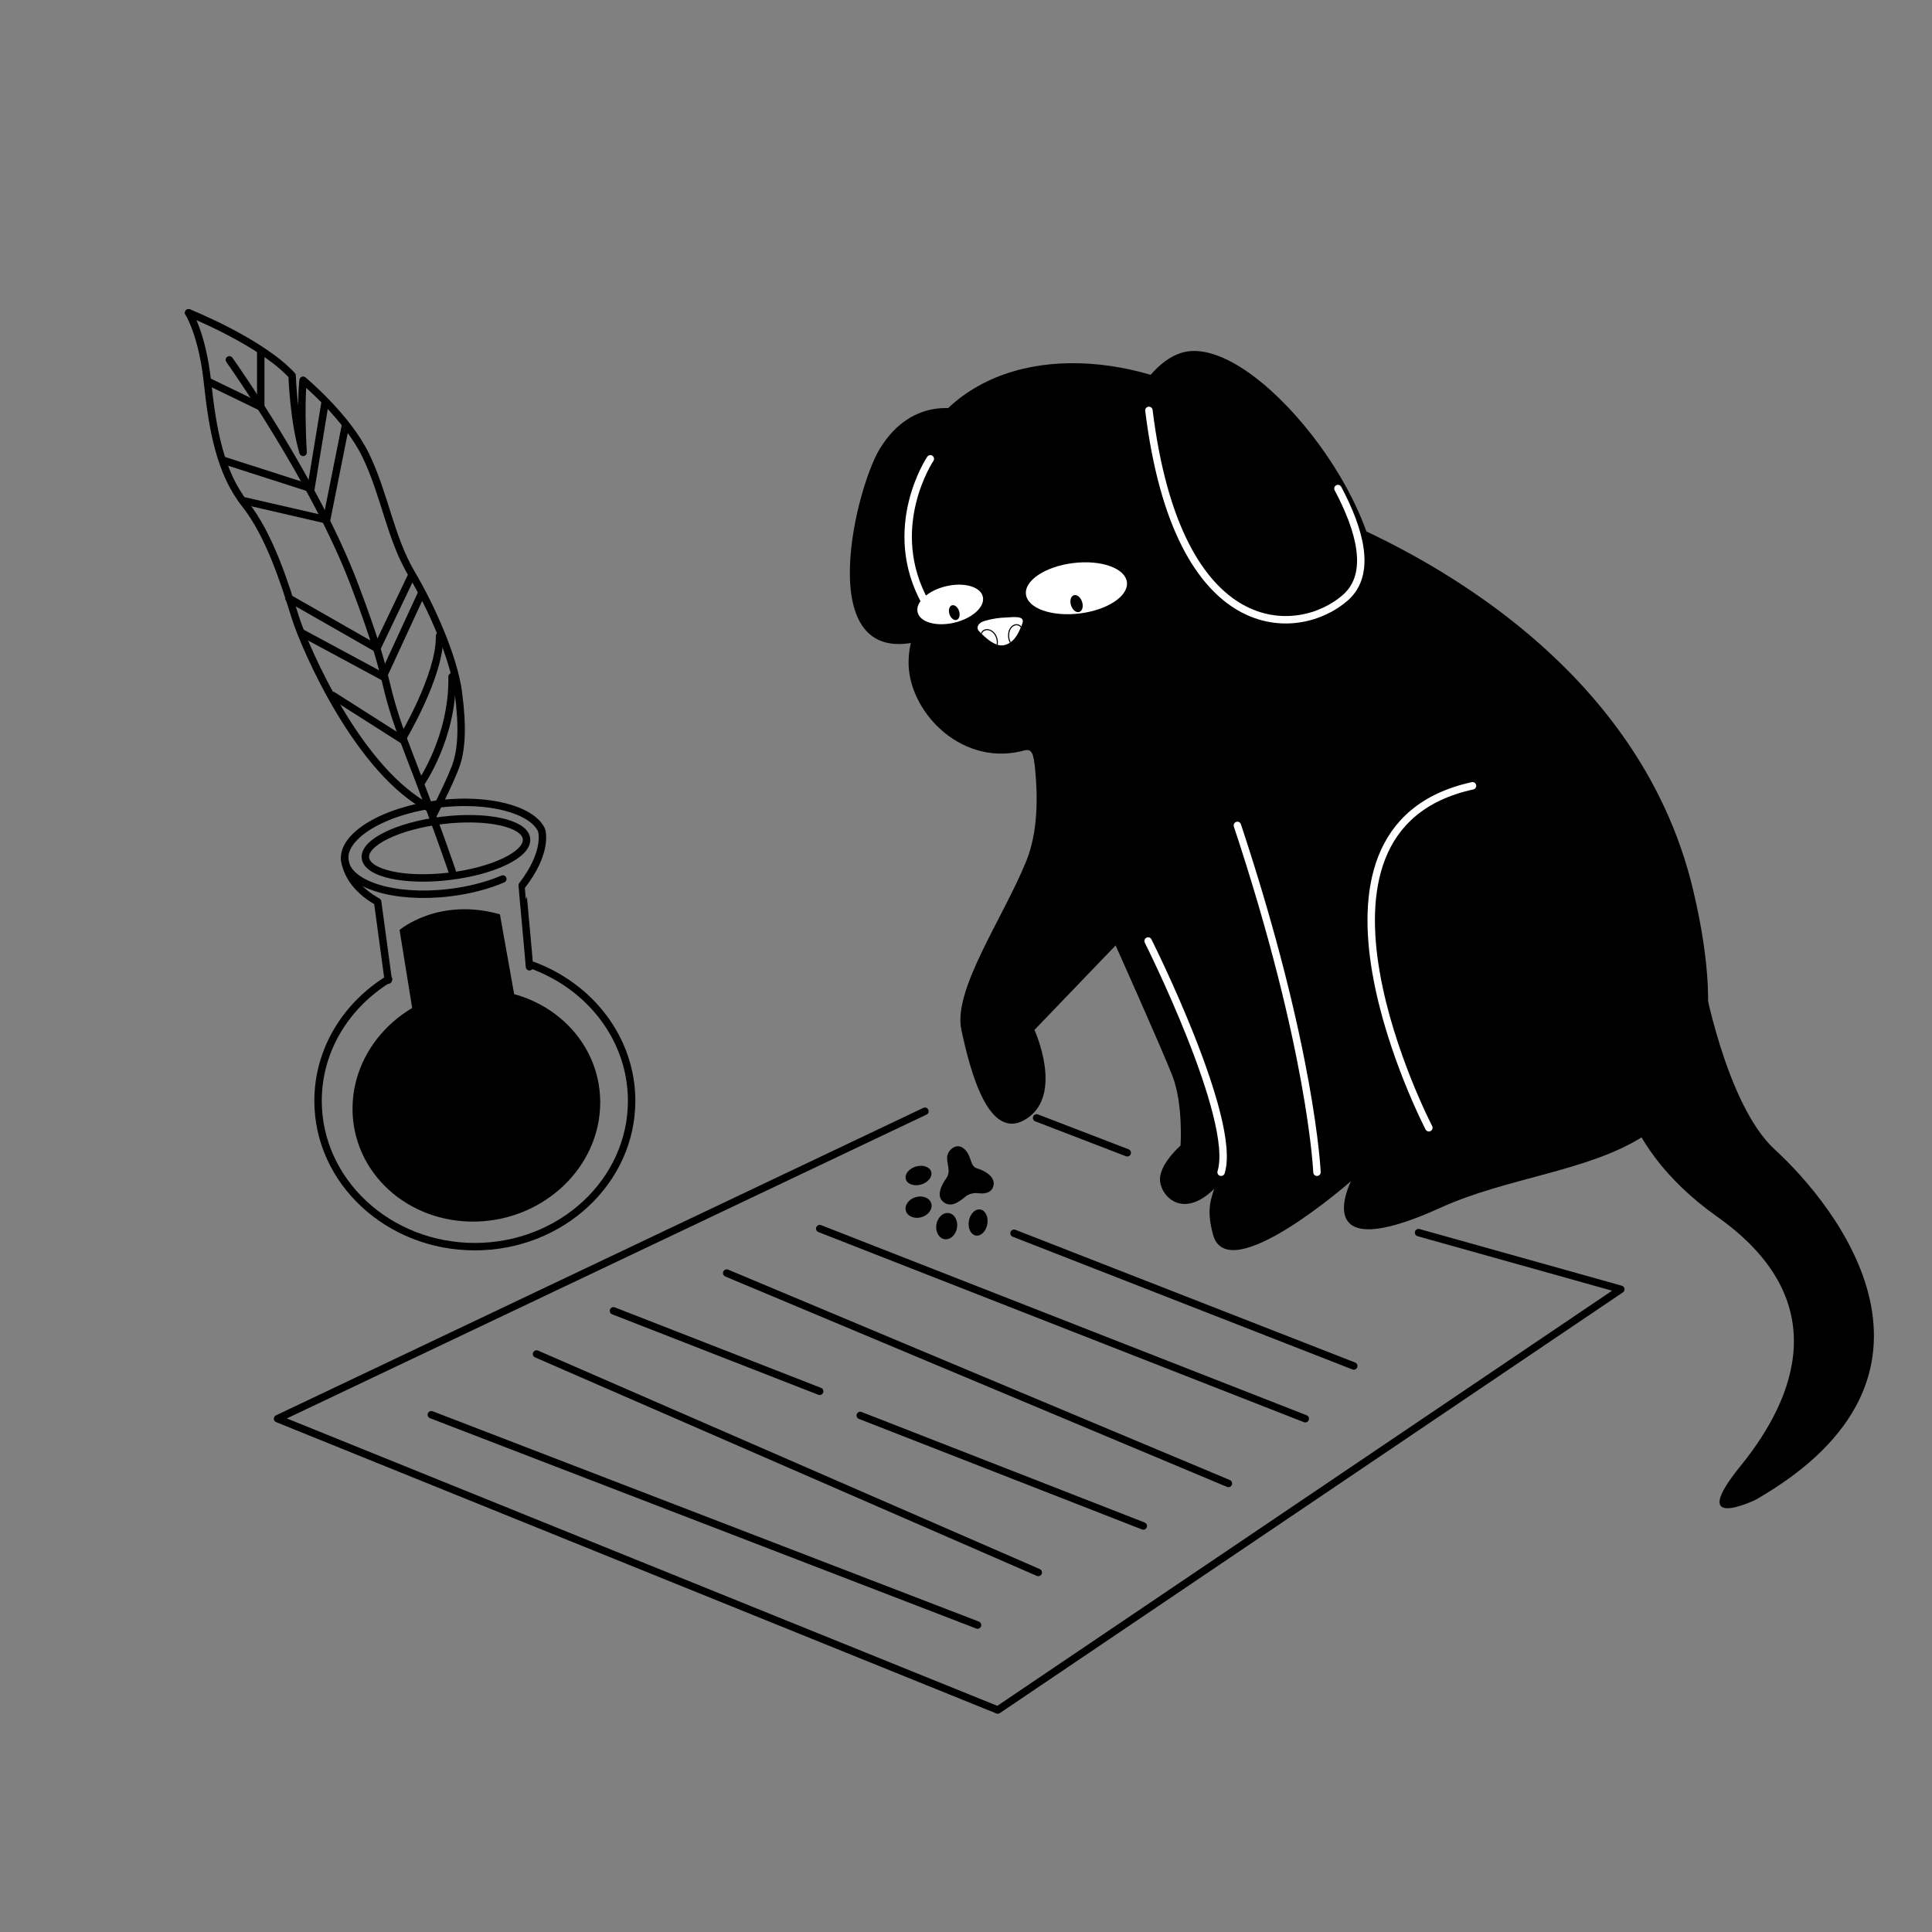 <?xml version="1.0" encoding="UTF-8"?> <svg xmlns="http://www.w3.org/2000/svg" width="260" height="260" viewBox="0 0 260 260" fill="none"><rect x="0" y="0" width="260" height="260" fill="#808080" stroke="none"/><path fill-rule="evenodd" clip-rule="evenodd" d="M129.697 55.238C129.697 55.238 122.898 52.964 118.372 60.441C114.929 66.136 108.676 92.186 125.817 85.617" fill="black"></path><path fill-rule="evenodd" clip-rule="evenodd" d="M229.167 131.47C229.167 131.47 232.182 148.596 238.851 154.707C247.156 162.318 265.46 185.089 236.27 201.83C236.27 201.83 226.827 206.4 234.254 197.26C241.671 188.109 246.935 174.955 231.1 163.746C216.69 153.531 217.55 141.796 217.55 141.796" fill="black"></path><path fill-rule="evenodd" clip-rule="evenodd" d="M138.118 96.71C138.118 96.71 141.245 108.141 138.118 115.863C134.992 123.585 128.213 133.172 129.378 138.604C130.553 144.046 133.022 153.825 138.118 150.572C143.215 147.329 139.21 138.604 139.21 138.604L150.133 127.234C150.133 127.234 156.321 141.046 157.782 144.796C159.244 148.556 158.873 154.17 158.873 154.17C158.873 154.17 155.886 156.754 156.117 158.953C156.339 161.152 159.225 163.949 163.239 160.149C167.262 156.349 166.846 146.498 166.846 146.498L142.484 93.123" fill="black"></path><path fill-rule="evenodd" clip-rule="evenodd" d="M122.275 88.937C122.368 85.34 123.857 84.073 123.2 82.644C121.045 77.992 118.622 73.776 121.73 64.392C127.011 48.492 143.567 46.263 157.237 51.228C164.46 53.853 168.391 59.204 170.343 62.893C171.656 65.457 173.894 67.423 176.604 68.406C188.6 72.996 220.353 87.954 227.872 119.846C237.204 159.379 211.816 154.362 193.836 162.54C175.846 170.719 181.812 158.953 181.812 158.953C181.812 158.953 165.228 173.536 163.24 166.138C161.26 158.74 166.523 161.405 162.148 148.181C157.782 134.956 139.922 106.56 139.108 102.091C138.822 100.531 138.091 100.946 137.296 101.128C128.999 102.993 122.109 95.463 122.275 88.937Z" fill="black"></path><path d="M56.621 105.419C56.621 105.419 60.981 99.228 60.838 91.065" stroke="black" stroke-miterlimit="1.5" stroke-linecap="round" stroke-linejoin="round"></path><path d="M44.798 93.596L54.083 99.507C54.083 99.507 59.273 90.894 59.151 85.576" stroke="black" stroke-miterlimit="1.5" stroke-linecap="round" stroke-linejoin="round"></path><path d="M40.581 85.154L51.553 91.065L56.621 80.086" stroke="black" stroke-miterlimit="1.5" stroke-linecap="round" stroke-linejoin="round"></path><path d="M38.887 80.508L50.709 87.263L55.348 77.556" stroke="black" stroke-miterlimit="1.5" stroke-linecap="round" stroke-linejoin="round"></path><path d="M30.023 61.937L41.846 65.733L43.719 54.339" stroke="black" stroke-miterlimit="1.5" stroke-linecap="round" stroke-linejoin="round"></path><path d="M28.122 51.387L35.091 54.761V47.163" stroke="black" stroke-miterlimit="1.5" stroke-linecap="round" stroke-linejoin="round"></path><path d="M30.867 48.428C30.867 48.428 42.39 64.603 47.751 78.821C53.119 93.038 50.874 90.715 54.927 101.194C58.987 111.68 60.839 117.234 60.839 117.234" stroke="black" stroke-miterlimit="1.5" stroke-linecap="round" stroke-linejoin="round"></path><path d="M32.982 67.427L43.955 69.957L46.485 57.291" stroke="black" stroke-miterlimit="1.5" stroke-linecap="round" stroke-linejoin="round"></path><path d="M25.385 42.095C25.385 42.095 35.12 45.983 39.309 50.536C39.309 50.536 39.517 56.655 40.789 60.88C40.789 60.88 40.417 54.632 40.789 51.173C40.789 51.173 46.707 56.069 49.23 61.301C51.761 66.541 52.526 72.331 55.349 77.134C58.18 81.938 61.075 88.578 61.682 93.174C62.29 97.77 62.168 100.951 61.26 103.303C60.353 105.662 58.308 109.636 58.308 109.636" stroke="black" stroke-miterlimit="1.5" stroke-linecap="round" stroke-linejoin="round"></path><path d="M25.385 42.095C25.385 42.095 27.222 44.954 27.915 51.387C28.608 57.813 29.616 63.589 32.983 67.849C36.343 72.102 38.366 78.692 39.731 83.046C41.103 87.399 48.344 103.953 57.887 108.793" stroke="black" stroke-miterlimit="1.5" stroke-linecap="round" stroke-linejoin="round"></path><path fill-rule="evenodd" clip-rule="evenodd" d="M55.886 138.234L53.772 125.151C53.772 125.151 58.98 120.7 67.276 123.043L69.384 134.854L55.886 138.234Z" fill="black"></path><path d="M64.108 164.392C73.313 164.158 80.775 156.979 80.775 148.358C80.775 139.738 73.313 132.939 64.108 133.174C54.903 133.408 47.441 140.587 47.441 149.208C47.441 157.828 54.903 164.627 64.108 164.392Z" fill="black"></path><path d="M71.495 129.841C79.39 132.675 85.001 139.809 85.001 148.147C85.001 158.975 75.544 167.77 63.902 167.77C52.253 167.77 42.803 158.975 42.803 148.147C42.803 141.307 46.578 135.275 52.294 131.763" stroke="black" stroke-miterlimit="1.5" stroke-linecap="round" stroke-linejoin="round"></path><path d="M46.398 115.448C46.398 115.448 46.319 118.856 50.821 121.357L52.25 131.904" stroke="black" stroke-miterlimit="1.5" stroke-linecap="round" stroke-linejoin="round"></path><path d="M60.468 117.932C66.453 117.215 71.103 114.947 70.853 112.867C70.604 110.786 65.549 109.682 59.563 110.399C53.577 111.116 48.927 113.384 49.177 115.464C49.427 117.545 54.482 118.65 60.468 117.932Z" stroke="black" stroke-miterlimit="1.5" stroke-linecap="round" stroke-linejoin="round"></path><path d="M67.668 118.29C65.642 119.16 63.17 119.81 60.482 120.133C53.103 121.018 46.789 119.063 46.394 115.77C45.999 112.477 51.669 109.072 59.048 108.187C65.714 107.387 71.507 108.915 72.851 111.649C72.993 111.94 73.671 114.731 70.281 119.139C70.255 119.165 71.178 128.972 71.255 130.103" stroke="black" stroke-miterlimit="1.5" stroke-linecap="round" stroke-linejoin="round"></path><path d="M131.556 218.693L58.046 190.388" stroke="black" stroke-miterlimit="1.5" stroke-linecap="round" stroke-linejoin="round"></path><path d="M139.723 211.615L72.206 182.213" stroke="black" stroke-miterlimit="1.5" stroke-linecap="round" stroke-linejoin="round"></path><path d="M165.313 199.637L97.796 171.323" stroke="black" stroke-miterlimit="1.5" stroke-linecap="round" stroke-linejoin="round"></path><path d="M175.659 190.925L110.317 165.34" stroke="black" stroke-miterlimit="1.5" stroke-linecap="round" stroke-linejoin="round"></path><path d="M182.181 183.826L136.464 165.966" stroke="black" stroke-miterlimit="1.5" stroke-linecap="round" stroke-linejoin="round"></path><path d="M153.86 205.358L115.768 190.485" stroke="black" stroke-miterlimit="1.5" stroke-linecap="round" stroke-linejoin="round"></path><path d="M110.309 187.237L82.557 176.405" stroke="black" stroke-miterlimit="1.5" stroke-linecap="round" stroke-linejoin="round"></path><path d="M139.504 150.441L151.702 155.134" stroke="black" stroke-miterlimit="1.5" stroke-linecap="round" stroke-linejoin="round"></path><path d="M124.475 149.544L37.356 190.923L134.276 230.126L218.121 173.506L190.904 165.882" stroke="black" stroke-miterlimit="1.5" stroke-linecap="round" stroke-linejoin="round"></path><path d="M131.932 162.769C131.247 162.65 130.555 163.338 130.387 164.306C130.218 165.274 130.637 166.155 131.322 166.275C132.007 166.394 132.699 165.706 132.868 164.738C133.036 163.77 132.618 162.889 131.932 162.769Z" fill="black"></path><path d="M125.318 157.692C125.515 158.359 124.911 159.125 123.969 159.404C123.027 159.683 122.103 159.368 121.905 158.701C121.708 158.034 122.312 157.268 123.254 156.989C124.196 156.71 125.12 157.025 125.318 157.692Z" fill="black"></path><path d="M127.708 163.257C126.944 163.123 126.188 163.8 126.019 164.768C125.851 165.736 126.333 166.629 127.098 166.762C127.862 166.895 128.618 166.218 128.787 165.25C128.955 164.282 128.472 163.39 127.708 163.257Z" fill="black"></path><path d="M125.327 161.949C125.547 162.693 124.961 163.522 124.019 163.801C123.077 164.079 122.135 163.702 121.914 162.958C121.694 162.214 122.279 161.385 123.222 161.107C124.164 160.828 125.106 161.205 125.327 161.949Z" fill="black"></path><path fill-rule="evenodd" clip-rule="evenodd" d="M131.723 160.581C131.723 160.581 130.694 160.402 129.94 161.026C128.946 161.843 127.973 162.53 126.97 161.768C125.966 161.011 126.655 159.522 127.339 158.577C128.026 157.629 127.395 156.655 127.458 155.722C127.518 154.787 128.745 153.65 129.791 154.641C130.84 155.629 130.465 156.93 131.499 157.239C132.532 157.548 133.792 158.295 133.727 159.316C133.624 160.913 131.723 160.581 131.723 160.581Z" fill="black"></path><path d="M137.64 83.487C137.678 83.713 137.586 83.938 137.495 84.148C137.476 84.197 137.456 84.242 137.437 84.29L137.438 84.293C137.411 84.348 137.389 84.397 137.368 84.449C137.138 84.988 136.883 85.52 136.507 85.964C136.362 86.131 136.2 86.284 136.021 86.417C135.983 86.447 135.941 86.475 135.901 86.499C135.544 86.735 135.134 86.877 134.711 86.856C134.559 86.849 134.412 86.823 134.268 86.779C134.222 86.768 134.175 86.754 134.127 86.738C133.997 86.69 133.868 86.634 133.745 86.571C133.135 86.258 132.618 85.794 132.124 85.317C132.086 85.28 132.048 85.244 132.01 85.208C131.979 85.178 131.952 85.151 131.921 85.121C131.78 84.985 131.632 84.835 131.577 84.645C131.498 84.372 131.64 84.071 131.857 83.883C132.074 83.698 132.355 83.603 132.632 83.526C133.569 83.257 134.543 83.114 135.52 83.095C135.981 83.086 137.529 82.842 137.64 83.487Z" fill="white"></path><path d="M134.264 86.779C134.218 86.768 134.171 86.754 134.124 86.737C134.2 86.251 134.079 85.732 133.782 85.339C133.572 85.059 133.301 84.878 133.02 84.823C132.705 84.763 132.374 84.885 132.212 85.12C132.172 85.179 132.143 85.244 132.121 85.316C132.083 85.279 132.045 85.243 132.007 85.207C132.029 85.147 132.058 85.09 132.093 85.038C132.288 84.752 132.671 84.608 133.047 84.681C133.364 84.741 133.666 84.942 133.901 85.251C134.223 85.678 134.355 86.249 134.264 86.779Z" fill="black"></path><path d="M137.436 84.292L137.437 84.294C137.411 84.35 137.389 84.399 137.367 84.45C137.251 84.253 136.996 84.125 136.743 84.147C136.481 84.171 136.224 84.335 136.055 84.588C135.913 84.806 135.829 85.084 135.81 85.417C135.791 85.736 135.848 86.113 136.021 86.42C135.983 86.45 135.941 86.478 135.901 86.502C135.706 86.167 135.644 85.757 135.664 85.409C135.684 85.049 135.776 84.746 135.934 84.507C136.124 84.216 136.424 84.027 136.731 84C137.004 83.976 137.273 84.094 137.436 84.292Z" fill="black"></path><path d="M154.509 126.636C154.509 126.636 166.542 150.623 164.331 157.757" stroke="white" stroke-miterlimit="1.5" stroke-linecap="round" stroke-linejoin="round"></path><path d="M177.233 157.757C177.233 157.757 176.548 141.299 166.522 111.08" stroke="white" stroke-miterlimit="1.5" stroke-linecap="round" stroke-linejoin="round"></path><path d="M192.29 151.768C192.29 151.768 171.406 111.587 198.164 105.75" stroke="white" stroke-miterlimit="1.5" stroke-linecap="round" stroke-linejoin="round"></path><path fill-rule="evenodd" clip-rule="evenodd" d="M146.221 70.719C146.221 70.719 151.129 48.124 160.115 47.26C170.139 46.298 188.34 70.195 184.951 82.34C181.716 93.96 149.336 80.853 146.221 70.719Z" fill="black"></path><path d="M180.054 65.746C182.984 71.255 184.7 77.191 181.081 80.405C174.829 85.947 158.519 86.92 154.616 55.23" stroke="white" stroke-miterlimit="1.5" stroke-linecap="round" stroke-linejoin="round"></path><path d="M145.273 82.56C149.025 82.106 151.883 80.218 151.656 78.343C151.429 76.468 148.202 75.316 144.45 75.771C140.698 76.225 137.841 78.113 138.068 79.988C138.295 81.863 141.521 83.015 145.273 82.56Z" fill="white"></path><path d="M128.465 83.788C130.888 83.204 132.589 81.637 132.263 80.287C131.938 78.937 129.71 78.316 127.287 78.899C124.864 79.483 123.163 81.05 123.489 82.4C123.814 83.75 126.042 84.371 128.465 83.788Z" fill="white"></path><path d="M128.742 83.423C129.099 83.306 129.244 82.773 129.067 82.231C128.891 81.69 128.458 81.346 128.101 81.463C127.744 81.58 127.599 82.113 127.775 82.654C127.952 83.195 128.385 83.539 128.742 83.423Z" fill="black"></path><path d="M145.248 82.357C145.658 82.223 145.825 81.61 145.622 80.988C145.419 80.366 144.921 79.971 144.511 80.105C144.101 80.239 143.933 80.852 144.137 81.474C144.34 82.096 144.837 82.492 145.248 82.357Z" fill="black"></path><path d="M125.198 61.748C125.198 61.748 118.94 71.052 124.558 81.117" stroke="white" stroke-miterlimit="1.5" stroke-linecap="round" stroke-linejoin="round"></path></svg> 